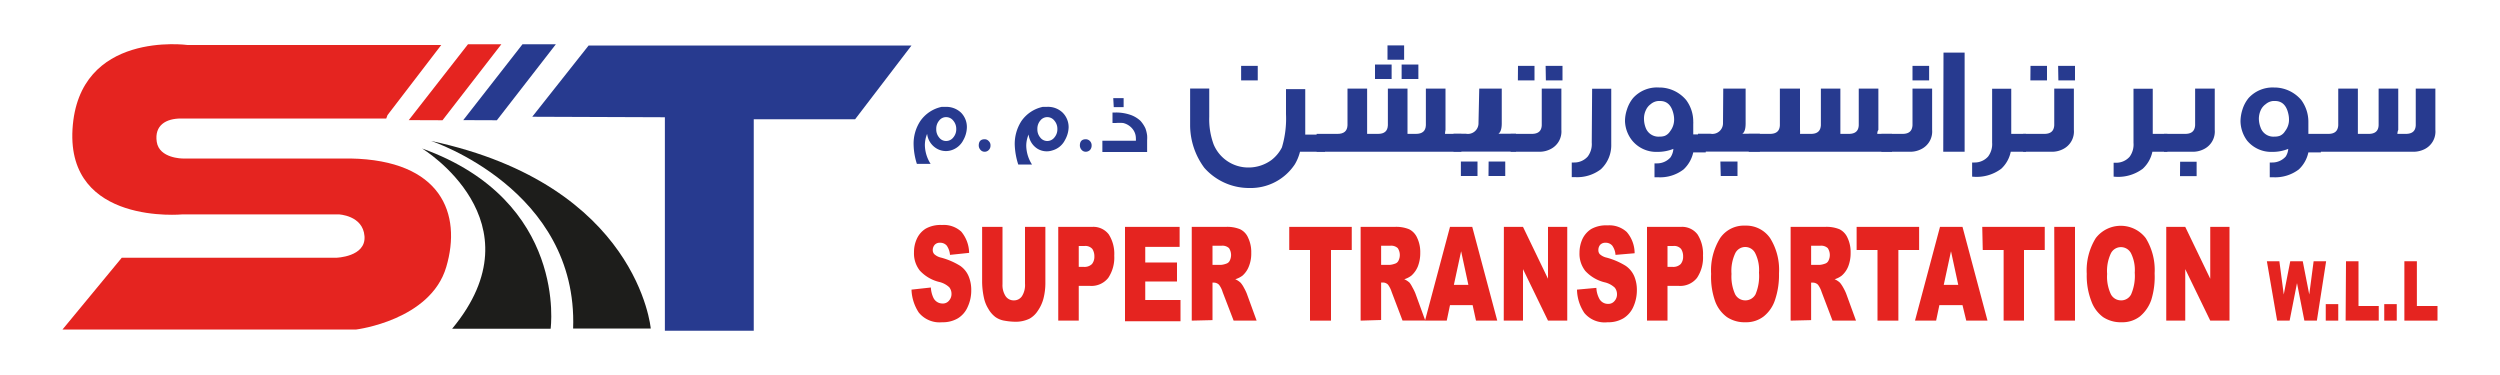 <svg xmlns="http://www.w3.org/2000/svg" viewBox="0 0 200 30"><defs><style>.a{fill:#273a8f;}.b{fill:#e52420;}.c{fill:#1d1d1b;}</style></defs><polygon class="a" points="42.58 9.34 47.09 3.64 72.92 3.64 68.41 9.54 60.3 9.54 60.3 26.46 53.19 26.46 53.19 9.38 42.58 9.34"/><path class="b" d="M31,9.21,35.3,3.6H15S6.27,2.4,5.8,10.34c-.45,7.71,8.81,6.81,8.81,6.81H27.09s1.94.07,2.07,1.74-2.27,1.73-2.27,1.73H9.74L5,26.36H28.5s5.94-.73,7.2-5-.4-8.55-7.67-8.68H14.61s-1.87,0-2.07-1.33.74-1.87,1.94-1.87H30.9Z"/><polygon class="b" points="32.7 9.61 37.44 3.54 40.11 3.54 35.4 9.62 32.7 9.61"/><polygon class="a" points="37.06 9.61 41.8 3.54 44.47 3.54 39.75 9.62 37.06 9.61"/><path class="c" d="M33.77,11.88s9.54,5.81,2.4,14.42h7.88S45.45,16.08,33.77,11.88Z"/><path class="c" d="M34.5,11.28s11.75,3.87,11.35,15h6.21S51.06,14.82,34.5,11.28Z"/><path class="b" d="M72.92,23.17,74.47,23a2.18,2.18,0,0,0,.2.82.8.8,0,0,0,.72.46.63.63,0,0,0,.54-.24.79.79,0,0,0,.19-.54.84.84,0,0,0-.18-.52,1.77,1.77,0,0,0-.83-.43,3.1,3.1,0,0,1-1.53-.91,2.21,2.21,0,0,1-.46-1.45,2.51,2.51,0,0,1,.23-1.09,1.86,1.86,0,0,1,.71-.81,2.43,2.43,0,0,1,1.3-.29,2.06,2.06,0,0,1,1.54.53,2.72,2.72,0,0,1,.63,1.7L76,20.39a1.52,1.52,0,0,0-.26-.74.68.68,0,0,0-.54-.23.54.54,0,0,0-.43.17.64.64,0,0,0-.15.42.47.47,0,0,0,.12.32,1.18,1.18,0,0,0,.55.28,5.71,5.71,0,0,1,1.53.66,1.92,1.92,0,0,1,.67.83,2.82,2.82,0,0,1,.21,1.11,3.08,3.08,0,0,1-.28,1.33,2,2,0,0,1-.78.92,2.37,2.37,0,0,1-1.27.32A2.14,2.14,0,0,1,73.5,25,3.54,3.54,0,0,1,72.92,23.17Z"/><path class="b" d="M82,18.15h1.63v4.47a5,5,0,0,1-.15,1.25,3.08,3.08,0,0,1-.46,1,1.89,1.89,0,0,1-.65.62,2.52,2.52,0,0,1-1.14.25,5.16,5.16,0,0,1-.84-.08,1.74,1.74,0,0,1-.76-.3,2.14,2.14,0,0,1-.56-.65,2.74,2.74,0,0,1-.35-.86,6.29,6.29,0,0,1-.15-1.27V18.15h1.63v4.58a1.63,1.63,0,0,0,.24.95.77.77,0,0,0,.66.35.76.76,0,0,0,.66-.34,1.66,1.66,0,0,0,.24-1Z"/><path class="b" d="M84.66,18.15h2.71a1.55,1.55,0,0,1,1.33.6,2.87,2.87,0,0,1,.44,1.7,2.92,2.92,0,0,1-.48,1.78,1.71,1.71,0,0,1-1.47.64H86.3v2.78H84.66Zm1.64,3.2h.4a.84.84,0,0,0,.66-.23.92.92,0,0,0,.19-.6,1.08,1.08,0,0,0-.16-.6.73.73,0,0,0-.63-.24H86.3Z"/><path class="b" d="M90,18.15h4.37v1.6H91.62V21h2.54v1.52H91.62V24h2.82v1.7H90Z"/><path class="b" d="M95.34,25.65v-7.5h2.72a2.72,2.72,0,0,1,1.15.19,1.33,1.33,0,0,1,.64.68,2.64,2.64,0,0,1,.25,1.21,2.71,2.71,0,0,1-.19,1.08,1.89,1.89,0,0,1-.51.74,1.84,1.84,0,0,1-.58.29,1.45,1.45,0,0,1,.43.28,1.93,1.93,0,0,1,.26.39,3.82,3.82,0,0,1,.23.47l.79,2.17H98.69l-.88-2.29a1.76,1.76,0,0,0-.29-.58.58.58,0,0,0-.4-.17H97v3ZM97,21.19h.68a1.59,1.59,0,0,0,.43-.1.45.45,0,0,0,.27-.24,1,1,0,0,0-.06-1,.77.77,0,0,0-.61-.19H97Z"/><path class="b" d="M103.14,18.15h5V20h-1.66v5.65H104.8V20h-1.66Z"/><path class="b" d="M108.85,25.65v-7.5h2.72a2.74,2.74,0,0,1,1.16.19,1.38,1.38,0,0,1,.64.68,2.64,2.64,0,0,1,.25,1.21,2.9,2.9,0,0,1-.19,1.08,2,2,0,0,1-.52.74,1.78,1.78,0,0,1-.57.29,1.45,1.45,0,0,1,.43.28A2.49,2.49,0,0,1,113,23a3.82,3.82,0,0,1,.23.47l.79,2.17H112.2l-.87-2.29a2,2,0,0,0-.29-.58.58.58,0,0,0-.4-.17h-.15v3Zm1.64-4.46h.69a1.67,1.67,0,0,0,.43-.1.45.45,0,0,0,.27-.24,1,1,0,0,0-.06-1,.77.77,0,0,0-.61-.19h-.72Z"/><path class="b" d="M117.81,24.41H116l-.26,1.24H114l2-7.5h1.78l2,7.5h-1.7Zm-.34-1.62-.58-2.69-.58,2.69Z"/><path class="b" d="M120.31,18.15h1.53l2,4.15V18.15h1.54v7.5h-1.54l-2-4.12v4.12h-1.54Z"/><path class="b" d="M126.16,23.17l1.55-.14a2,2,0,0,0,.21.82.78.78,0,0,0,.72.46.63.63,0,0,0,.53-.24.79.79,0,0,0,.19-.54.84.84,0,0,0-.18-.52,1.77,1.77,0,0,0-.83-.43,3.1,3.1,0,0,1-1.53-.91,2.21,2.21,0,0,1-.46-1.45,2.66,2.66,0,0,1,.23-1.09,1.92,1.92,0,0,1,.71-.81,2.43,2.43,0,0,1,1.3-.29,2.06,2.06,0,0,1,1.54.53,2.61,2.61,0,0,1,.63,1.7l-1.53.13a1.42,1.42,0,0,0-.26-.74.68.68,0,0,0-.54-.23.55.55,0,0,0-.43.17.63.63,0,0,0-.14.42.46.46,0,0,0,.11.32,1.18,1.18,0,0,0,.55.28,5.71,5.71,0,0,1,1.53.66,1.94,1.94,0,0,1,.68.83,2.82,2.82,0,0,1,.21,1.11,3.23,3.23,0,0,1-.28,1.33,2.05,2.05,0,0,1-.79.92,2.34,2.34,0,0,1-1.27.32,2.11,2.11,0,0,1-1.86-.74A3.46,3.46,0,0,1,126.16,23.17Z"/><path class="b" d="M131.76,18.15h2.71a1.55,1.55,0,0,1,1.33.6,2.87,2.87,0,0,1,.44,1.7,2.92,2.92,0,0,1-.48,1.78,1.71,1.71,0,0,1-1.47.64h-.89v2.78h-1.64Zm1.64,3.2h.4a.84.84,0,0,0,.66-.23.92.92,0,0,0,.19-.6,1.08,1.08,0,0,0-.16-.6.72.72,0,0,0-.63-.24h-.46Z"/><path class="b" d="M136.89,21.91a4.9,4.9,0,0,1,.72-2.86,2.3,2.3,0,0,1,2-1,2.33,2.33,0,0,1,2,1,4.78,4.78,0,0,1,.71,2.82A6.23,6.23,0,0,1,142,24a2.8,2.8,0,0,1-.9,1.31,2.28,2.28,0,0,1-1.46.47,2.54,2.54,0,0,1-1.48-.41,2.73,2.73,0,0,1-.95-1.27A5.83,5.83,0,0,1,136.89,21.91Zm1.63,0a3.45,3.45,0,0,0,.29,1.63.91.91,0,0,0,.81.49.92.92,0,0,0,.82-.48,3.75,3.75,0,0,0,.28-1.74,3,3,0,0,0-.3-1.55.89.89,0,0,0-1.6,0A3.31,3.31,0,0,0,138.52,21.92Z"/><path class="b" d="M143.25,25.65v-7.5H146a2.74,2.74,0,0,1,1.16.19,1.38,1.38,0,0,1,.64.68,2.64,2.64,0,0,1,.25,1.21,2.9,2.9,0,0,1-.19,1.08,1.91,1.91,0,0,1-.52.74,1.78,1.78,0,0,1-.57.29,1.45,1.45,0,0,1,.43.28,2.49,2.49,0,0,1,.26.39,3.82,3.82,0,0,1,.23.47l.79,2.17H146.6l-.87-2.29a2,2,0,0,0-.29-.58.58.58,0,0,0-.4-.17h-.15v3Zm1.64-4.46h.69a1.67,1.67,0,0,0,.43-.1.45.45,0,0,0,.27-.24,1,1,0,0,0-.06-1,.77.77,0,0,0-.61-.19h-.72Z"/><path class="b" d="M148.53,18.15h5V20h-1.66v5.65H150.2V20h-1.67Z"/><path class="b" d="M157,24.41h-1.85l-.26,1.24H153.2l2-7.5H157l2,7.5h-1.7Zm-.34-1.62-.58-2.69-.58,2.69Z"/><path class="b" d="M158.58,18.15h5V20h-1.66v5.65h-1.63V20h-1.67Z"/><path class="b" d="M164.34,18.15H166v7.5h-1.64Z"/><path class="b" d="M166.94,21.91a4.9,4.9,0,0,1,.72-2.86,2.52,2.52,0,0,1,4,0,4.86,4.86,0,0,1,.71,2.82A6.23,6.23,0,0,1,172.1,24a3,3,0,0,1-.9,1.31,2.29,2.29,0,0,1-1.47.47,2.56,2.56,0,0,1-1.48-.41,2.72,2.72,0,0,1-.94-1.27A5.63,5.63,0,0,1,166.94,21.91Zm1.63,0a3.31,3.31,0,0,0,.3,1.63.91.91,0,0,0,.81.49.89.89,0,0,0,.81-.48,3.72,3.72,0,0,0,.29-1.74,3,3,0,0,0-.3-1.55.91.91,0,0,0-.82-.49.9.9,0,0,0-.79.5A3.31,3.31,0,0,0,168.57,21.92Z"/><path class="b" d="M173.3,18.15h1.52l2,4.15V18.15h1.54v7.5h-1.54l-2-4.12v4.12H173.3Z"/><path class="b" d="M181.35,20.9h1l.35,2.66.52-2.66h1l.52,2.66.35-2.66h1l-.74,4.75h-1l-.59-3-.59,3h-1Z"/><path class="b" d="M186.06,24.33h1v1.32h-1Z"/><path class="b" d="M187.68,20.9h1v3.58h1.62v1.17h-2.65Z"/><path class="b" d="M190.74,24.33h1v1.32h-1Z"/><path class="b" d="M192.35,20.9h1v3.58H195v1.17h-2.65Z"/><path class="a" d="M73.09,11.61a3.29,3.29,0,0,1,.53-1.92,2.78,2.78,0,0,1,1.71-1.14l.31,0A1.71,1.71,0,0,1,76.87,9a1.63,1.63,0,0,1,.48,1.2,2.17,2.17,0,0,1-.28,1,1.6,1.6,0,0,1-1,.83,1.46,1.46,0,0,1-1.19-.18,1.57,1.57,0,0,1-.71-1.14,2.42,2.42,0,0,0-.18.91,2.87,2.87,0,0,0,.46,1.49h-1.1A5.34,5.34,0,0,1,73.09,11.61Zm2.6-.33a.72.72,0,0,0,.57-.28,1,1,0,0,0,.24-.68,1,1,0,0,0-.24-.67.72.72,0,0,0-.57-.28.69.69,0,0,0-.56.28,1,1,0,0,0-.23.67,1,1,0,0,0,.23.68A.69.69,0,0,0,75.69,11.28Z"/><path class="a" d="M79.24,11.64a.48.48,0,0,1-.14.36.45.45,0,0,1-.33.14.43.43,0,0,1-.33-.15.52.52,0,0,1-.14-.35c0-.33.16-.5.47-.5a.43.43,0,0,1,.33.15A.45.45,0,0,1,79.24,11.64Z"/><path class="a" d="M81.18,11.61a3.36,3.36,0,0,1,.53-1.92,2.78,2.78,0,0,1,1.71-1.14l.31,0A1.69,1.69,0,0,1,85,9a1.64,1.64,0,0,1,.49,1.2,2.18,2.18,0,0,1-.29,1,1.6,1.6,0,0,1-1,.83A1.43,1.43,0,0,1,83,11.9a1.54,1.54,0,0,1-.71-1.14,2.25,2.25,0,0,0-.19.91,2.87,2.87,0,0,0,.46,1.49h-1.1A5.71,5.71,0,0,1,81.18,11.61Zm2.6-.33a.72.72,0,0,0,.57-.28,1,1,0,0,0,.24-.68,1,1,0,0,0-.24-.67.72.72,0,0,0-.57-.28.7.7,0,0,0-.56.28,1,1,0,0,0-.23.67,1,1,0,0,0,.23.68A.7.7,0,0,0,83.78,11.28Z"/><path class="a" d="M87.33,11.64a.52.52,0,0,1-.13.36.49.49,0,0,1-.34.14.43.43,0,0,1-.33-.15.52.52,0,0,1-.14-.35c0-.33.16-.5.47-.5a.46.46,0,0,1,.34.15A.48.48,0,0,1,87.33,11.64Z"/><path class="a" d="M89,9l.29,0a3.57,3.57,0,0,1,1.18.2,2.29,2.29,0,0,1,.77.47,2.52,2.52,0,0,1,.39.59,2.6,2.6,0,0,1,.14.57,2.75,2.75,0,0,1,0,.39v.94H88.19v-.9h2.68a1,1,0,0,0,0-.19,1.2,1.2,0,0,0-.17-.62,1.36,1.36,0,0,0-.85-.61,3.22,3.22,0,0,0-.58,0H89Zm.06-1.15h.83v.72H89.1Z"/><path class="a" d="M106,12.14h-2a3.77,3.77,0,0,1-.41,1,4.23,4.23,0,0,1-3.65,1.9,4.77,4.77,0,0,1-3.59-1.61,5.75,5.75,0,0,1-1.14-3.35v-3h1.53V9.35a5.83,5.83,0,0,0,.35,2.2,3,3,0,0,0,2.8,1.85,3.11,3.11,0,0,0,1.83-.6,3,3,0,0,0,.83-1,8,8,0,0,0,.33-2.67v-2h1.54v3.64H106ZM99.29,5.27h1.33V6.43H99.29Z"/><path class="a" d="M115.6,10.71h1.31v1.43h-9v0l-.21,0h-2.37V10.71H107c.51,0,.78-.22.8-.69V7.09h1.57v3.3c0,.11,0,.21,0,.32h.87c.51,0,.77-.22.79-.69V7.09h1.57v3.3c0,.11,0,.21,0,.32h.67c.51,0,.78-.22.8-.69V7.09h1.57v3.3C115.61,10.5,115.61,10.6,115.6,10.71ZM110,5.16h1.33V6.32H110ZM111,3.63h1.33V4.78H111Zm1.13,1.53h1.34V6.32h-1.34Z"/><path class="a" d="M118.34,7.09h1.8V9.87c0,.45-.1.72-.27.83h1.41v1.43h-5V10.7h1a.85.85,0,0,0,1-.86Zm-1.47,5.83h1.33v1.16h-1.33Zm2.22,0h1.33v1.16h-1.34Z"/><path class="a" d="M123.35,7.09h1.56v3.3a1.57,1.57,0,0,1-.85,1.53,1.93,1.93,0,0,1-.84.22h-2.37V10.71h1.69c.51,0,.78-.22.8-.69V7.09Zm-1.91-1.82h1.32V6.43h-1.33Zm2.21,0H125V6.43h-1.33Z"/><path class="a" d="M127.37,7.1h1.53v4.13c0,.1,0,.21,0,.31a2.63,2.63,0,0,1-.83,2,3.12,3.12,0,0,1-2.07.63h-.26V13h.2a1.43,1.43,0,0,0,1.08-.48,1.65,1.65,0,0,0,.32-1.11Z"/><path class="a" d="M133.87,11.91a3.37,3.37,0,0,1-1.29.24,2.49,2.49,0,0,1-2-.9A2.61,2.61,0,0,1,130,9.7a2.92,2.92,0,0,1,.16-.95,2.73,2.73,0,0,1,.49-.91A2.58,2.58,0,0,1,132.72,7h.08a2.81,2.81,0,0,1,2.09,1,2.87,2.87,0,0,1,.57,1.75.76.76,0,0,1,0,.15v.85h1v1.44h-1a2.63,2.63,0,0,1-.77,1.36,3.07,3.07,0,0,1-2.06.63h-.27l0-1.11h.2a1.43,1.43,0,0,0,1.08-.48A1.4,1.4,0,0,0,133.87,11.91Zm-1.81-3.58a1.16,1.16,0,0,0-.37.44,1.55,1.55,0,0,0-.17.74,2,2,0,0,0,.13.7,1.09,1.09,0,0,0,1.11.72,1.25,1.25,0,0,0,.42-.06.92.92,0,0,0,.43-.37,1.51,1.51,0,0,0,.32-.95,2,2,0,0,0-.06-.47c-.16-.66-.51-1-1.06-1l-.15,0A1.05,1.05,0,0,0,132.06,8.33Z"/><path class="a" d="M137.86,7.09h1.79V9.87c0,.45-.09.72-.27.83h1.41v1.43h-4.95V10.7h1a.85.85,0,0,0,1-.86Zm-.23,5.83H139v1.16h-1.34Z"/><path class="a" d="M150.18,10.71h1.18v1.43h-8.88v0l-.21,0H139.9V10.71h1.69c.51,0,.78-.22.8-.69V7.09H144v3.3a1.72,1.72,0,0,1,0,.32h.87c.51,0,.77-.22.8-.69V7.09h1.56v3.3c0,.11,0,.21,0,.32h.67c.51,0,.78-.22.8-.69V7.09h1.57v3.3C150.19,10.5,150.19,10.6,150.18,10.71Z"/><path class="a" d="M153,7.09h1.57v3.3a1.57,1.57,0,0,1-.85,1.53,1.93,1.93,0,0,1-.84.22h-2.37V10.71h1.69c.51,0,.77-.22.8-.69ZM153,5.27h1.33V6.43H153Z"/><path class="a" d="M155.48,4.21h1.69v7.93l-1.71,0Z"/><path class="a" d="M160.86,12.14a2.55,2.55,0,0,1-.76,1.36,3.29,3.29,0,0,1-2.33.63V13h.2a1.43,1.43,0,0,0,1.08-.48,1.65,1.65,0,0,0,.32-1.11V7.1h1.53v3.61h1.18v1.43Z"/><path class="a" d="M164.34,7.09h1.57v3.3a1.57,1.57,0,0,1-.85,1.53,1.93,1.93,0,0,1-.84.22h-2.37V10.71h1.69c.51,0,.77-.22.8-.69V7.09Zm-1.9-1.82h1.32V6.43h-1.33Zm2.21,0H166V6.43h-1.33Z"/><path class="a" d="M172.19,12.14a2.56,2.56,0,0,1-.77,1.36,3.29,3.29,0,0,1-2.33.63l0-1.11h.2a1.43,1.43,0,0,0,1.08-.48,1.65,1.65,0,0,0,.31-1.11V7.1h1.54v3.61h1.17v1.43Z"/><path class="a" d="M175.61,7.09h1.57v3.3a1.57,1.57,0,0,1-.85,1.53,1.93,1.93,0,0,1-.84.22h-2.37V10.71h1.69c.51,0,.77-.22.8-.69V7.09Zm-1.2,5.85h1.32v1.15H174.4Z"/><path class="a" d="M183.06,11.91a3.3,3.3,0,0,1-1.29.24,2.49,2.49,0,0,1-2-.9,2.68,2.68,0,0,1-.53-1.55,3.21,3.21,0,0,1,.16-.95,2.73,2.73,0,0,1,.49-.91A2.6,2.6,0,0,1,181.91,7H182a2.84,2.84,0,0,1,2.1,1,2.94,2.94,0,0,1,.57,1.75c0,.05,0,.1,0,.15v.85h1v1.44h-1a2.61,2.61,0,0,1-.76,1.36,3.12,3.12,0,0,1-2.07.63h-.26V13h.2a1.43,1.43,0,0,0,1.08-.48A1.3,1.3,0,0,0,183.06,11.91Zm-1.8-3.58a1.18,1.18,0,0,0-.38.44,1.68,1.68,0,0,0-.17.74,2,2,0,0,0,.14.7,1.08,1.08,0,0,0,1.1.72,1.25,1.25,0,0,0,.42-.06.88.88,0,0,0,.43-.37,1.46,1.46,0,0,0,.32-.95,2,2,0,0,0-.06-.47c-.15-.66-.51-1-1.05-1l-.16,0A1.05,1.05,0,0,0,181.26,8.33Z"/><path class="a" d="M191.79,10.71h.67c.51,0,.78-.22.8-.69V7.09h1.57v3.3a1.57,1.57,0,0,1-.84,1.53,2,2,0,0,1-.85.22h-6v0l-.2,0h-2.37V10.71h1.69c.51,0,.77-.22.8-.69V7.09h1.57v3.3c0,.11,0,.21,0,.32h.86c.51,0,.78-.22.8-.69V7.09h1.57v3.3C191.81,10.5,191.8,10.6,191.79,10.71Z"/></svg>